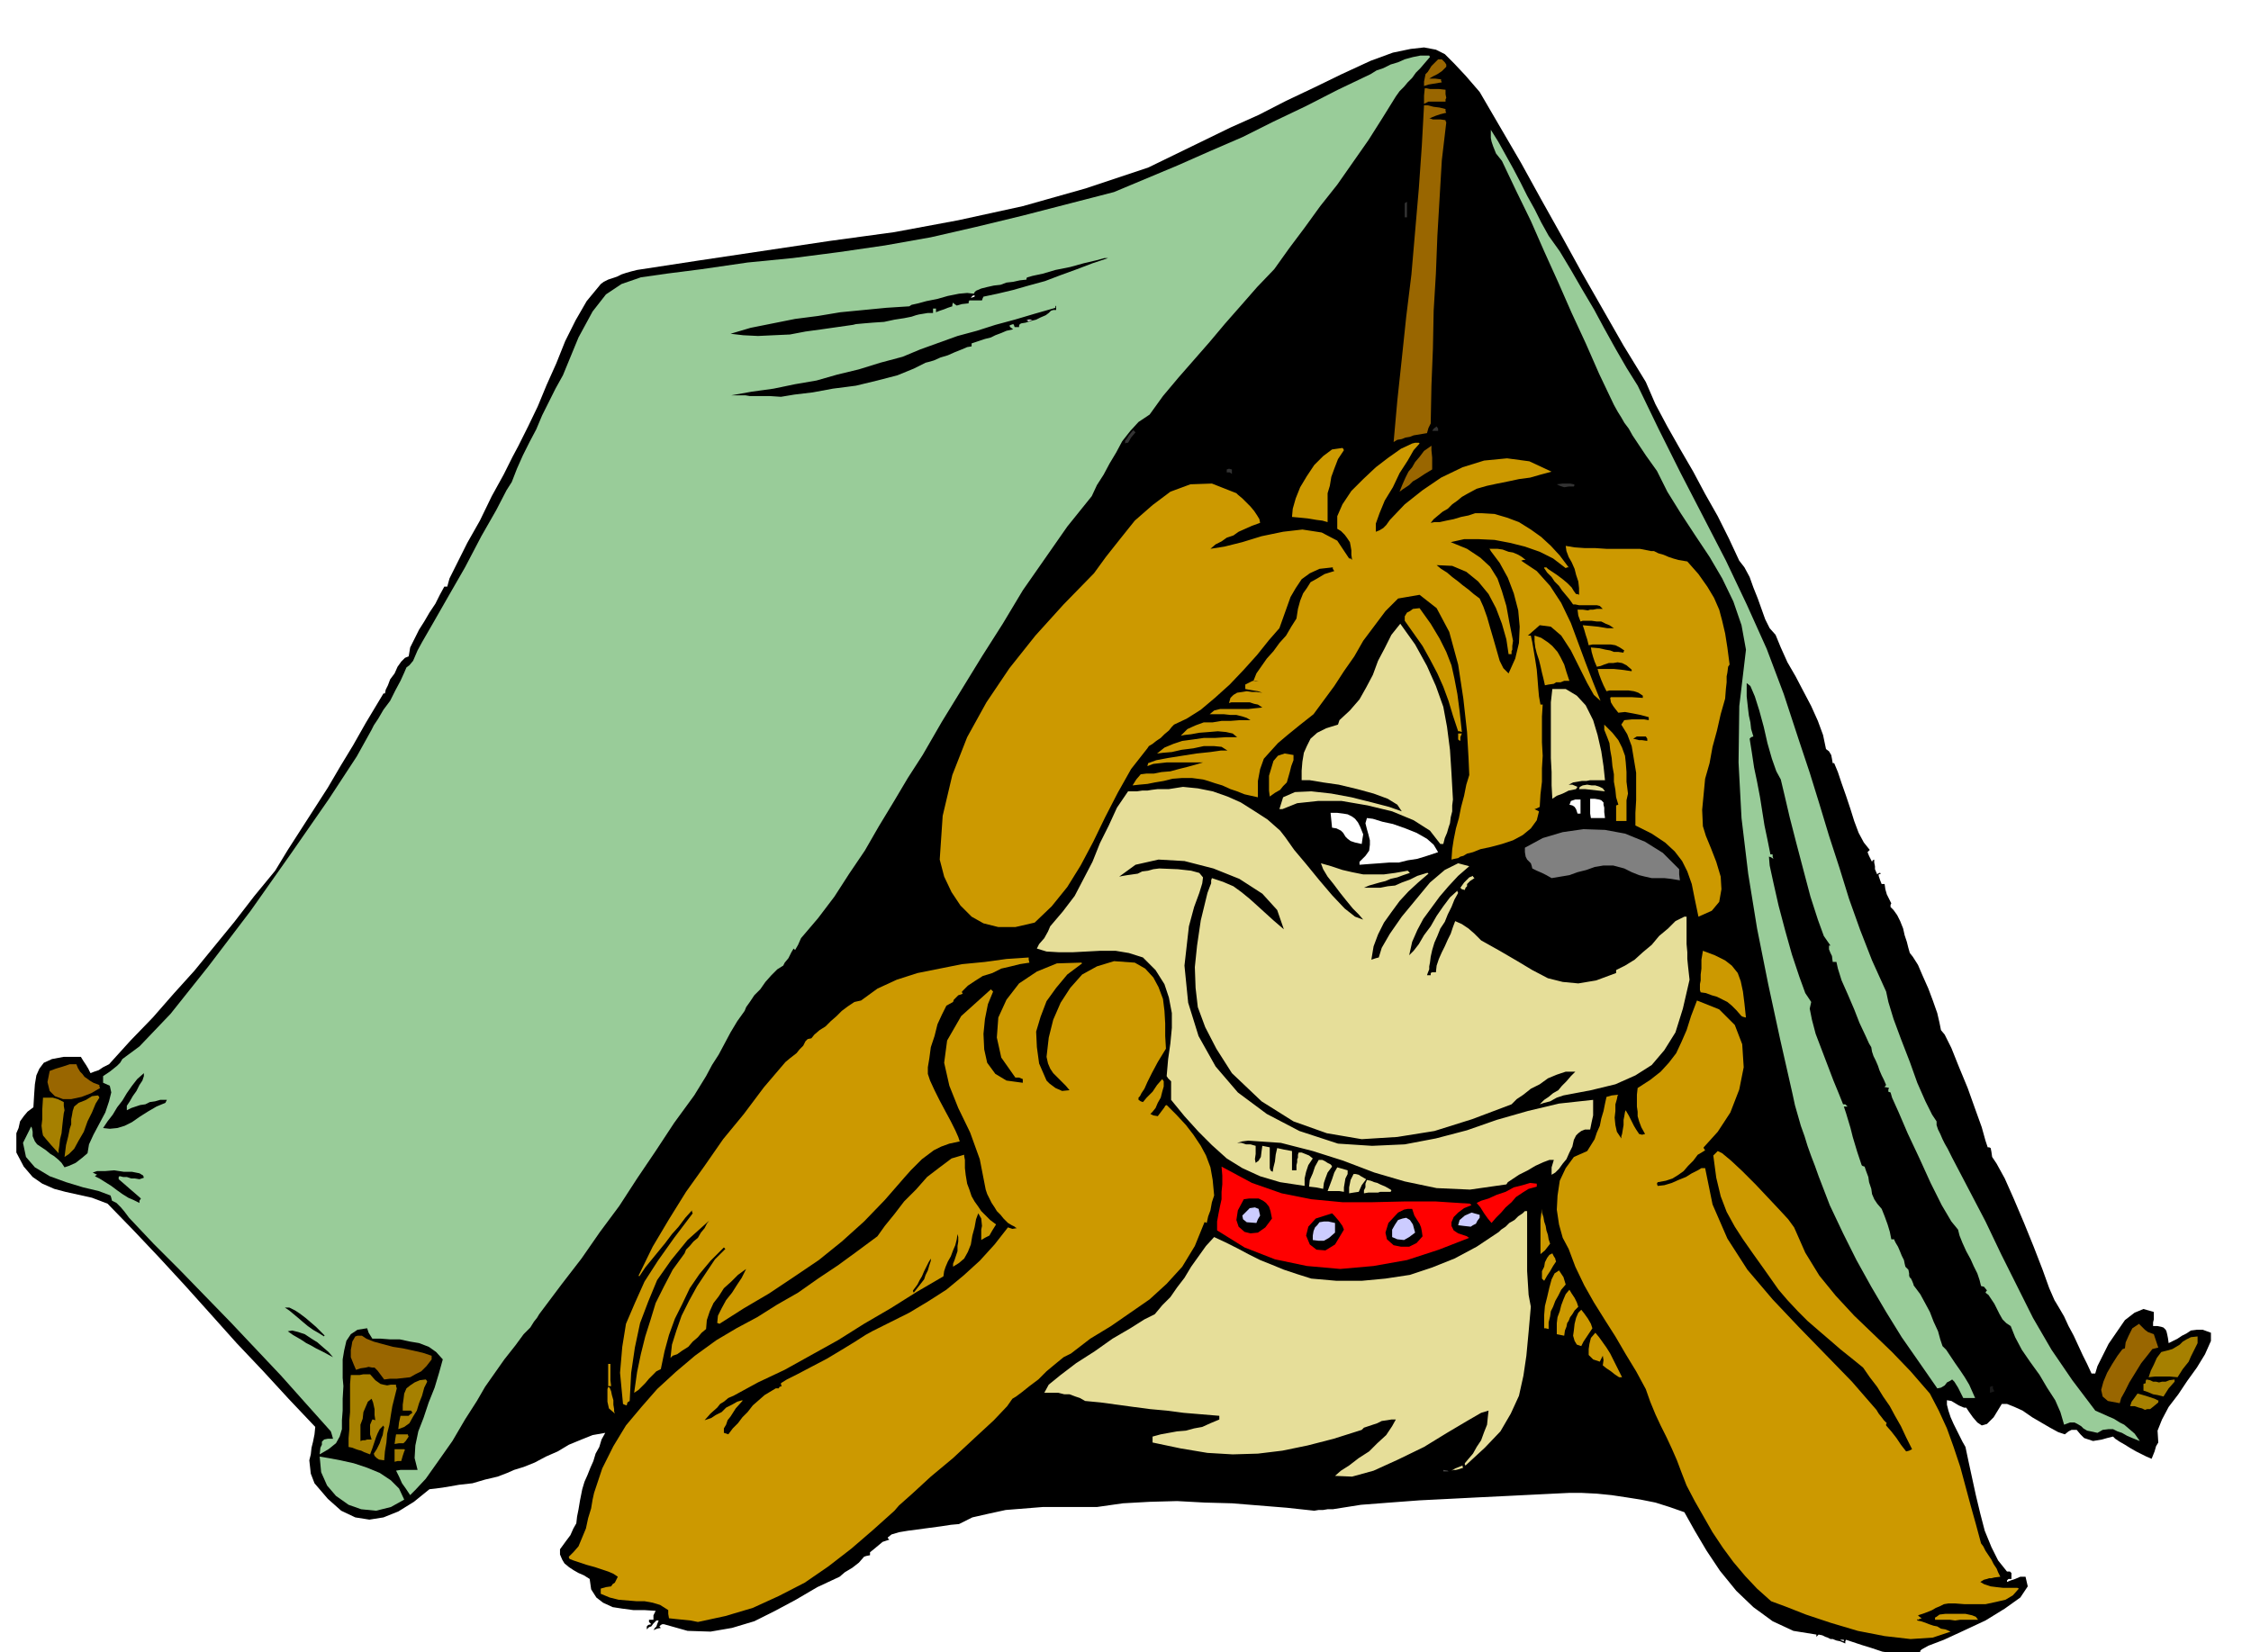 <svg xmlns="http://www.w3.org/2000/svg" fill-rule="evenodd" height="360.079" preserveAspectRatio="none" stroke-linecap="round" viewBox="0 0 3035 2228" width="490.455"><style>.brush0{fill:#fff}.brush1{fill:#000}.pen1{stroke:none}.brush2{fill:#a68000}.brush3{fill:#960}.brush4{fill:#9c9}.brush5{fill:#c90}.brush7{fill:#e6de99}.brush9{fill:#333}.brush10{fill:red}.brush11{fill:#ccf}</style><path class="pen1 brush1" d="m2981 1808-8 18-11 18-13 18-12 18-13 17-9 17-6 15 1 16-3 5-2 7-2 5-2 5-7-3-6-3-8-4-7-4-8-5-7-4-6-4-3-3-8 2-7 2-6 1-6 1-6-2-6-2-5-5-5-6h-7l-4 2-5 4-9-3-11-6-12-7-12-7-13-9-11-5-10-4h-7l-11 18-9 9-7 2-6-4-6-7-5-7-4-6h-3l-7-3-5-3-5-3-6-1v6l2 8 3 9 4 9 4 8 4 8 4 8 4 7 4 19 5 23 5 23 6 25 6 23 9 22 9 18 12 15h4l2 2v8h-4l-2 2v2l5-2 6-2 7-3h7l3 13-10 15-21 15-26 16-30 14-26 12-21 8-9 5-2 2v3l-11 2h-12l-14-2-14-2-15-5-13-4-12-4-9-3-1 2v3l-7-3-5-1-5-2h-3l-4-2-3-1-4-2-5-1-2 2-1 1v-3l-31-5-28-13-26-19-23-22-22-27-18-27-16-27-14-25-20-7-19-6-20-4-19-3-20-3-20-2-20-1h-18l-41 2-40 2-41 2-39 2-40 2-40 3-39 3-38 6h-7l-6 1h-6l-6 1-37-4-37-3-37-3-37-1-37-2-37 1-36 2-35 5h-73l-25 2-25 2-23 5-22 5-18 9-11 1-13 2-15 2-15 2-15 2-12 2-10 3-5 4v1l2 2-9 3-6 5-6 5-5 4v4l-5 1-3 1-7 8-9 7-10 6-7 6-30 14-29 17-28 15-28 14-30 9-29 5-31-1-32-9h-2l-2 1-2 2 2 2-5 1-5 2 2-3 2-2 1-3 2-5h-3l-4 4-3 4-3 1-3 3v-4l2-2 4-1-3-3v-3h6v-6l3-6-15-1h-15l-15-2-13-2-13-6-9-7-7-11-2-14-8-5-7-3-7-4-6-4-6-5-3-5-3-7v-7l8-11 6-8 4-9 4-7 1-9 2-10 2-12 3-15 3-10 4-9 4-10 4-9 3-10 5-9 3-10 5-9-17 3-15 6-17 7-15 9-16 7-15 8-15 6-13 4-9 4-13 5-17 4-17 5-18 2-17 3-14 2-9 1-21 17-21 13-20 8-19 3-19-3-19-9-18-16-18-21-5-13-1-9-1-9 2-8 1-9 2-8 2-10 1-10-36-38-34-37-36-38-34-38-35-39-35-38-35-37-35-36-21-8-18-4-18-4-15-4-16-7-13-9-12-14-10-19v-26l3-7 2-9 5-7 5-6 8-6 1-17 1-14 2-12 4-9 6-8 11-5 16-3h23l3 5 4 6 3 5 3 6 5-2 6-2 6-4 8-4 29-32 30-31 28-32 28-31 27-33 27-33 27-35 28-34 17-28 18-28 18-28 18-28 17-29 17-28 17-30 18-30 3-5 3-5h2l1-5 3-6 3-8 6-8 4-9 5-7 5-5 5-2 2-12 6-12 6-12 7-11 7-12 8-12 6-12 6-11h4l3-11 10-20 14-28 17-30 16-33 16-29 12-24 8-15 13-26 13-27 12-29 13-29 12-30 14-28 15-26 19-23 4-3 6-3 6-2 6-2 6-3 6-2 7-2 8-2 85-13 87-13 87-13 88-12 86-16 87-19 85-24 84-28 37-18 37-18 37-18 38-17 37-19 38-18 37-18 39-18 30-11 24-5 18-2 16 3 12 6 13 13 15 16 19 22 28 48 28 48 27 49 28 50 27 49 28 49 28 49 30 49 13 30 16 30 17 30 18 31 16 30 17 30 15 30 14 30 7 9 7 13 5 14 6 15 5 14 5 14 6 12 8 9 7 17 9 20 11 19 11 21 10 19 9 20 7 19 4 19 4 3 3 5 1 5 1 6h2l5 12 5 15 6 17 6 18 5 16 6 16 7 13 8 10-3 3 2 5 2 4 2 4 1-2 2-1v4l1 5v4l3 7 1-1 2-1h1l1 1-3 1v2l2 6 2 5h4l1 7 2 7 3 6 3 6-1 2v3l4 4 5 7 4 8 4 10 2 9 3 9 2 8 2 7 4 5 7 11 6 14 8 18 6 16 6 17 3 13 2 10 5 6 9 18 10 25 12 29 10 28 9 25 5 18 3 9h2l2 1 1 5 1 7 6 9 11 20 12 27 14 33 13 32 12 31 9 25 7 16 6 10 7 12 6 13 7 13 6 13 6 13 6 12 6 13h5l3-10 7-14 8-16 11-16 11-16 13-10 12-5 14 4v10l-1 4v5h6l5 1 3 1 3 3 1 2 1 4 1 5 1 7 6-3 6-3 6-4 6-3 6-4 8-1h8l11 4v11z"/><path class="pen1 brush2" d="m2963 1811-3 6-3 6-3 6-3 7-8 10-7 11-11-1h-19l-9 1 3-9 4-8 4-9 6-8 8-2 7-2 5-3 5-3 4-4 5-3 6-3 9-1v9zm-31 52-8 9-7 11-8-2-6-1-7-3-6-2v-9l3-1v-3l1-2 5 1 4 2h4l4 1 4-1h5l5-2 7-1v3zm-22 28-6 5-5 4h-4l-3 1-4-2-4-1-6-2h-6l1-3 1-3 3-4 5-7 4 1 10 3 9 3 6 3h-1v2z"/><path class="pen1 brush3" d="m2910 1817-8 2-7 9-8 10-8 13-8 13-6 12-5 9-2 7-16-3-7-6-2-9 3-11 5-12 7-12 7-11 6-8 1-1 3-1 1-8 4-9 5-10 9-6 4 4 4 4 4 3 8 3 3 9 3 9z"/><path class="pen1 brush4" d="m2885 1943-10-4-7-3-7-4-6-2-6-3h-6l-8 1-7 4-9-2-5-1-5-3-3-3-5-3-4-2h-6l-8 3-5-17-7-16-11-17-10-17-13-18-11-16-9-17-6-15-6-4-5-5-4-7-3-6-4-8-4-6-4-6-4-3 1-2 1-1-4-5-4-1-2-8-3-9-5-10-4-9-6-11-5-11-4-10-2-8-9-11-13-22-15-30-15-33-16-34-12-28-9-20-2-7-3-1v-3l1-2-4-1h-2l1-2 1-1-3-7-3-6-3-7-2-6-3-7-3-6-2-6-1-6-3-5-5-11-8-17-7-18-9-21-8-18-5-16-2-9h-5l-1-8-2-4-2-5v-5h2l-9-13-8-22-10-31-9-34-10-38-9-35-7-30-5-21-6-11-6-17-6-21-5-22-6-22-6-19-6-14-5-4v18l1 9 1 9 1 8 2 9 1 9 3 10-3 1-2 2 3 19 3 20 4 19 4 21 3 19 3 19 4 19 4 20h3v3l1 3-3-2-3-1 1 12 5 23 7 31 9 34 9 32 10 30 8 22 8 12-2 9 3 15 5 19 8 21 8 21 8 21 7 17 6 15h3l3 3h-5l3 9 3 10 3 10 3 12 3 10 3 10 3 9 3 9 1 1 3 1 2 6 3 8 1 7 3 9 1 7 3 7 4 6 6 7 4 10 4 11 3 10 2 10h4v1l2 4 3 5 3 7 2 5 3 6 1 5 1 4 4 4 1 5v3l1 3h1l2 4 2 5v1l3 4 6 8 6 11 7 13 5 13 6 13 3 11 3 9 5 5 6 9 6 9 7 10 6 9 6 10 4 9 4 9h-16l-7-14-5-8-3-3-3 2-4 2-3 4-5 3-5 1-25-36-23-33-21-34-20-34-20-36-18-36-18-38-15-39-5-14-5-13-5-14-4-13-5-14-4-14-4-14-3-14-17-75-16-74-15-75-12-74-9-75-4-75 1-76 9-76-6-33-11-32-15-31-17-29-20-30-19-29-18-29-14-28-15-21-10-15-8-12-5-9-6-8-4-7-5-8-5-9-20-42-18-41-19-41-18-41-19-42-18-41-20-41-19-40-8-10-4-10-2-6-1-5v-11l10 16 10 18 10 18 10 19 9 18 10 18 9 18 10 18 15 21 15 25 15 26 16 27 14 26 15 27 15 26 15 24 28 58 30 60 30 58 31 60 28 59 27 60 23 61 21 64 14 42 13 42 13 43 14 43 13 42 15 42 16 41 19 42 3 14 7 23 10 27 12 31 10 28 11 25 9 18 6 9v5l2 6 3 6 3 7 3 6 4 7 3 6 3 6 22 42 23 44 21 44 22 44 21 42 25 43 28 41 31 41 9 4 9 4 7 3 8 5 6 3 7 6 7 6 7 10z"/><path class="pen1 brush5" d="m2722 2142-8 9-10 6-13 3-14 3h-28l-13-1h-9l-6 1-6 3-5 2-5 3-10 4-9 3 2 2 3 2-3 1-2 1-1-1v-1 3l5 1 6 2 5 2 6 2 5 1 5 3 6 1 7 3-24 8-30 2-35-4-36-7-37-11-33-11-28-11-19-7-19-17-16-17-16-19-14-19-14-21-12-21-12-21-11-21-7-18-6-16-7-16-7-15-8-16-7-15-7-17-6-17-13-24-14-23-14-24-14-22-15-24-13-23-12-25-9-24-8-15-5-18-3-20 1-19 3-20 8-17 11-15 18-8 5-8 5-8 3-9 4-9 2-10 3-10 2-10 2-9 7-2 9-1-1 1-1 5-2 7v9l-1 9 1 10 2 9 6 9v-3l1-3 1-6 1-6v-7l1-5 1-6 1-2 1 2 3 5 3 6 4 8 3 5 4 6 4 1 4-1-5-9-3-8-2-7v-6l-1-7v-16l1-9 17-11 14-11 11-12 10-13 7-15 7-16 6-19 8-21 30 12 21 21 10 26 2 31-6 30-12 31-17 26-19 21v1l2 3-10 6-6 8-7 7-6 7-7 5-8 5-9 3-11 2-1 2 1 3 9-1 10-3 9-4 10-4 8-5 8-4 5-3h5l10 49 20 46 27 42 34 40 35 37 37 38 35 36 33 38 3 5 4 5 3 4 4 4-1 1v2l7 8 7 9 6 9 7 9 4-1 4-2-8-16-7-15-8-14-7-13-9-13-8-13-10-13-9-13-16-13-15-12-15-13-14-12-15-13-13-13-14-15-12-14-19-27-15-21-14-20-11-17-11-20-8-21-6-25-4-30 3-3 3-3 6 3 12 10 15 14 18 18 16 17 16 17 12 13 8 11 15 34 19 31 22 27 25 27 25 24 26 25 25 26 26 30 12 23 11 24 9 25 9 27 7 26 7 26 7 25 7 26 3 4 3 6 4 6 4 6 3 6 4 6 2 5 3 6-8 1-4 1h-3l-3 1-4 1-5 3 5 3 9 3 8 1 9 1h19l2 1z"/><path class="pen1" style="fill:#191919" d="m2689 1876-3 1-3 1v-8l3-1h1v3l2 4z"/><path class="pen1 brush5" d="M2667 2184h-24l-7 1-7-1h-20v-3l2-1 4-3 8-1h27l9 2 5 2 3 4z"/><path class="pen1 brush0" d="m2486 2213-3-1-2-1h5v2z"/><path class="pen1 brush1" d="M2406 1568h-5l-1-4v-4h3l2 2 1 6zm-52-37-6-3v-5h1l2 3 3 5z"/><path class="pen1 brush5" d="m2354 1372-4-1-2-1-7-8-6-6-6-5-6-3-8-4-7-2-8-3-7-1-1-3v-8l1-5v-8l1-8v-12l2-12 16 6 14 7 9 7 8 10 4 11 3 14 2 16 2 19zm-22-476-2 3-1 8-1 5v8l-1 9-1 13-6 21-5 22-6 22-4 22-6 21-2 21-2 21 1 22 4 13 7 17 7 18 6 20 1 17-3 17-10 12-18 8-5-24-4-20-6-17-7-14-10-13-13-12-18-12-22-11v-17l1-17v-37l-3-18-3-18-6-16-8-13 4-6 10-1h17l6 1v-4l-11-3-10-2-11-2-9 1-4-5-3-4-3-5-1-6 1-1h28l15 1v-3l-6-4-6-2-7-1h-26l-4 1-4-8-3-7-3-8-2-7h22l10 1 14 2v-2l-7-6-6-3-6-1-6 1h-6l-6 2-5 2-5 1-3-7-2-6-2-7-1-6 11 1 9 2 6 1 5 2h6l7 1v-1l1-2-6-4-6-3-6-1h-25l-5 1-2-8-2-6-2-7-2-6 11 1 10 1 6 1 6 1h9l-6-4-5-2-6-3h-6l-7-1h-12l-3 1-3-8-1-8h7l7 1 3-1h4l5-1h8l-4-4-4-1h-24l-5-1h-3l-5-7-5-6-5-6-4-6-6-6-4-6-6-6-4-6v-1h3l2 2 6 4 6 4 8 6 6 5 6 6 3 5 3 4h2l2 1v-9l-1-9-3-9-2-8-4-9-4-7-3-8-1-7 12 2 14 1h14l15 1h45l15 3h4l6 3 7 2 7 3 6 2 7 2 6 1 6 1 15 17 12 17 9 15 7 16 4 15 4 17 3 19 3 23z"/><path class="pen1 brush7" d="m2278 1321-9 39-10 32-15 24-17 20-22 14-27 12-33 8-37 7-9 3-9 5-8 2-6 2 6-6 6-4 6-5 7-4 5-6 6-6 6-7 6-6h-13l-12 4-12 5-11 8-12 6-10 8-9 6-7 7-53 20-51 16-50 8-48 3-47-8-45-16-43-27-40-38-21-33-15-29-10-27-3-26-1-28 3-29 5-34 9-37 3-8 2-5v-4l1-3 15 5 14 6 11 8 11 9 10 9 11 10 11 10 14 12-9-26-20-22-31-20-35-14-39-10-35-2-31 7-22 16 5-1 6-1 7-1 7-1 6-3 8-1 7-2 8-1 25 1 18 2 11 3 5 6-1 8-4 13-7 19-7 26-6 53 5 50 14 45 23 41 30 35 39 29 44 23 52 17 46 3 44-2 42-8 42-11 40-14 42-12 42-10 46-5v21l-2 9-2 10h-7l-5 2-4 3-3 3-3 6-2 9-4 8-4 9-5 6-5 7-5 5-5 3v-10l3-10h-6l-8 3-11 5-10 6-12 6-9 6-6 4-2 3-49 7-45-2-43-9-41-12-42-16-41-13-43-11-44-3-8 1-7 2h6l6 2h6l7 2v11l-1 7 1 5 4-3 3-5 1-8 1-7 5 1 5 1v28l1 3 1 1 2 1 1-6 2-8 1-9 2-9 9 2 11 2v26h6v-7l1-4v-4l1-2v-4l1-3h4l5 2 5 2 5 4-6 9-3 9-2 9v10l-33-5-27-8-24-11-21-13-20-18-18-18-19-21-18-22v-25l-4-4-2-3 2-23 3-21 2-21v-20l-4-21-6-18-12-19-17-17-19-6-18-3h-20l-19 1-19 1h-18l-17-1-13-4 3-6 7-8 5-9 3-7 17-20 16-21 12-23 12-23 10-25 12-24 11-24 15-22h12l7-1h7l6-1 8-1h15l19-3 20 2 20 4 20 7 18 8 19 12 17 11 17 15 7 9 12 17 16 19 18 22 17 20 17 18 14 11 11 4-6-7-8-8-9-11-8-10-9-12-8-10-6-10-3-8 14 4 15 5 13 3 15 3h28l15-2 17-3 1 1 2 2-9 3-8 3-9 2-7 3-8 2-7 2-7 2-7 3h22l10-2 10-1 9-4 11-4 10-5 13-4h1l1 1-14 12-13 12-12 13-11 15-10 14-8 16-6 16-3 18 6-2 4-1 4-13 11-19 16-23 19-23 19-23 20-17 18-9 15 4-15 13-13 14-12 14-11 15-11 15-8 15-7 16-4 18 6-6 7-9 7-12 9-12 8-14 9-13 9-12 10-9v1l1 2-5 9-4 10-5 10-4 10-6 9-4 10-4 9-3 10-2 9-1 8-1 5v4l-2 5-1 3h5v-3l2-1h5l1-9 3-9 4-9 4-8 4-9 4-8 3-9 3-8 9 4 9 6 8 7 9 9 25 14 24 14 20 12 21 11 20 5 21 2 24-4 27-10v-4l12-6 13-8 11-10 12-10 10-12 12-10 10-10 12-6h3v37l1 11v9l1 10 1 9 1 9z"/><path class="pen1 brush1" d="M2268 1208v6h-4l-1-6-1-3-1-3v-2h2l5 1v7z"/><path class="pen1" style="fill:gray" d="m2265 1187-12-2-9-1h-17l-9-2-8-2-10-4-10-5-15-4h-13l-12 2-11 4-12 3-11 4-12 2-12 2-7-4-6-3-7-3-6-3-1-4-1-3-5-5-2-4-1-6v-6l24-13 27-8 28-4 29 1 27 5 27 11 24 15 22 22v7l1 8z"/><path class="pen1 brush1" d="m2221 999-7-1h-4l-4-1-4-1 5-3h12l2 3v3zm-21 211-3-1h-1l-3-2-4-2v-4l5 2 6 2v5z"/><path class="pen1 brush5" d="m2195 1070-2 9v28h-14v-21l3-1-3-10-1-10-2-11v-10l-2-11-1-11-2-11-1-9-3-8-2-5-2-5v-7l11 11 8 10 5 10 4 11 1 9 1 13v13l2 16zm-8 787h-4l-6-4-5-4-6-4-5-4 1-7-1-6-2 4-2 4-9-3-6-6v-8l1-7 2-8 6-7 5 6 5 7 5 7 5 8 4 8 4 8 4 8 4 8z"/><path class="pen1 brush1" d="m2179 1184-5-2-4-1h7l2 3z"/><path class="pen1 brush0" d="M2164 1103h-19l-1-6v-20h6l6 1 3 1 3 3v3l1 4v6l1 8z"/><path class="pen1 brush7" d="M2164 1052h-20l-5 1h-6l-6 1-6 1-6 3h5l7 3-1 1-1 2-10 2-8 4-8 3-6 4-1-18v-18l-1-19v-75l2-18h18l15 9 12 13 10 20 6 20 5 22 3 20 2 19z"/><path class="pen1 brush7" d="m2164 1067-9-1-9-1-9-1h-8l1-3 4-2 6-1 6 1h5l6 2 4 2 3 4z"/><path class="pen1 brush5" d="m2158 945-9-8-9-16-11-22-11-22-13-20-14-12-15-2-16 14h4l2 9 2 12 2 12 2 13 1 12 1 13 1 11 2 11h3l-1 16v35l1 18-1 17v18l-2 17-1 17-4 2-3 1 2 1 4 2-3 12-8 11-11 9-13 7-15 5-15 4-14 3-10 4-8 2-5 3-4 1-3 2-5 1-4 1 1-14 2-13 3-15 4-14 3-15 4-15 3-15 4-13-1-23-2-35-5-45-7-46-12-44-17-32-23-18-29 5-17 17-15 20-15 20-12 21-14 20-13 20-14 19-14 19-19 15-16 13-13 11-10 11-9 10-5 14-3 16v22l-9-2-9-2-10-4-9-3-11-5-10-3-9-3-7-2-15-2h-13l-13 1-12 3-12 2-10 2-11 1-9 1 5-8 6-7 8-1h10l10-2 12-1 11-3 12-3 11-3 10-3h-49l-9 1-9 1-8 3 1-4 11-4 16-3 19-3 19-3 19-2 14-2h9l-8-5-10-1h-14l-14 3-16 2-13 3-12 1-8 1 10-8 12-5 12-4 15-2 14-2h15l15-1h15l-6-5-9-2-11-1-12 1-13 1-11 2-9 1-5 1 9-9 11-5 11-4h12l12-2h12l13-1h14l-5-3-6-2-8-2h-8l-9-1h-19l6-5 8-2h38l9-1 10-1-6-4-5-1-6-2h-25l-3 1 2-7 4-4 5-3 7-1 6-1 7 1h6l8 1-6-2-6-1-6-1-5-1v-6l4-2 6-3 8 1-4-1h-3l4-10 7-10 7-10 9-10 8-11 9-10 7-12 7-11 2-13 3-11 4-10 5-7 5-8 9-5 10-6 13-4-2-3v-2l-18 2-13 6-11 8-8 12-7 12-5 14-5 14-5 14-14 16-16 20-18 20-19 20-20 18-19 16-19 12-17 8-3 3-4 5-6 5-5 5-6 4-5 4-5 3-2 3-22 28-18 32-17 33-16 33-17 32-18 29-21 26-23 22-26 6h-23l-20-5-16-9-15-15-12-18-10-21-6-23 4-59 13-55 20-51 26-47 31-46 35-44 38-42 41-42 16-22 19-24 20-25 24-21 24-18 27-10 29-1 33 13 2 2 6 5 5 5 6 6 5 6 4 6 3 5 1 5-11 4-9 4-9 4-7 5-9 3-7 5-8 4-7 6 19-3 24-6 26-8 29-6 26-3 26 4 21 11 16 24h2l2 2-1-7v-6l-1-6-1-5-4-6-3-4-5-5-5-3v-17l7-16 12-18 16-16 17-16 17-13 17-12 15-7 4-1h5l1 1-8 9-8 14-11 17-9 19-11 18-7 17-5 14v11l5-2 5-3 4-4 5-7 20-21 24-19 25-17 29-14 29-9 31-3 30 4 30 14-15 4-14 4-15 2-14 3-15 3-14 3-14 4-13 7-7 4-6 5-7 5-6 6-7 4-6 5-6 5-4 5 5-1h7l9-2 10-2 10-3 10-2 9-3h9l17 1 17 5 16 6 16 10 14 10 13 12 12 13 12 16h-2l-2 1-17-13-18-9-20-7-20-5-21-4-21-1h-20l-18 4 22 9 18 12 13 12 10 16 6 17 6 20 4 22 5 25-1 7v5l-1 2v4h-4l-3-20-6-21-8-21-10-19-14-17-16-13-19-8-21-1 6 5 8 5 7 6 8 6 6 5 8 6 7 6 8 6 5 11 5 14 4 14 5 17 4 14 4 14 5 10 7 7 9-20 5-21 1-22-2-22-6-23-8-21-11-20-12-16-1-2-1-1h11l7 1 8 3 6 1 7 3 5 3 5 4h-3l-3 1 21 14 18 20 15 23 13 27 10 27 10 27 10 26 10 25zm-11 846-4 6-4 6-4 6-3 6-6-2-3-5-2-7 1-7 1-9 2-8 3-7 4-4 4 5 5 7 4 7 2 6z"/><path class="pen1 brush0" d="M2131 1091v6h-4l-2-6-2-3-3-2-4-1 1-2 1-3 6-2h7v13z"/><path class="pen1 brush5" d="m2128 1762-5 5-3 5-3 4-2 5-2 3-1 5-2 5-1 7-5-1-5-1v-15l1-8 3-8 2-8 3-8 3-7 5-6 3 5 4 6 3 6 2 6z"/><path class="pen1 brush9" d="M2122 656h-7l-6 1-6-2-4-2 8-1h10l5 1 1 1-1 2z"/><path class="pen1 brush5" d="M2116 918h-7l-5 2h-6l-3 2-7 1-5 1-2-9-2-8-2-9-2-8-3-9-2-8-1-8v-8l9 3 9 6 6 5 7 8 4 7 5 10 3 10 4 12zm-5 814-6 7-4 8-4 7-3 8-3 6-1 7-2 8v9l-4-1h-2v-18l1-12 3-12 3-13 3-11 4-8 6-4 6 9 3 10zm-13-31-4 6-4 7-4 6-4 7-3-3v-10l3-6 1-6 3-6 3-4 4-2 2 4 2 3v1l1 3zm-8-24-7 9-6 5v-46l1-8 1-7v5l2 6 1 6 2 6 1 6 2 6 1 6 2 6z"/><path class="pen1 brush1" d="m2085 1839-4-1-4-1v-7l5 4 3 5z"/><path class="pen1 brush10" d="m2072 1600-11 3-8 5-9 6-6 7-8 7-6 7-7 7-6 7-5-6-5-7-5-8-5-6 6-3 10-3 11-5 12-4 11-6 12-3 10-3 9 1v4z"/><path class="pen1 brush7" d="m2064 1762-3 34-3 32-4 27-6 27-11 24-14 24-21 22-26 24-1-1v-2l5-6 6-7 5-9 6-9 4-11 4-10 1-10 1-9-10 3-19 11-27 16-31 19-35 17-33 15-29 8-23-1 8-7 11-7 13-10 14-9 11-11 12-11 8-12 5-9h-6l-6 1-7 1-6 3-6 2-6 2-6 2-3 3-38 12-35 9-34 7-33 4-34 1-34-2-36-6-38-8v-8l11-3 11-2 11-2 12-1 11-3 11-2 11-5 12-5v-5l-24-2-24-2-23-3-22-2-23-3-22-3-22-3-21-2-7-4-6-2-8-3h-7l-8-2h-19l6-11 16-13 21-16 25-16 24-17 24-14 19-12 14-7 10-12 11-11 9-13 10-13 9-15 10-14 10-14 11-12 15 7 16 8 15 8 16 8 15 6 17 7 18 6 19 6 34 3h34l32-3 33-5 30-10 30-12 30-16 30-20 3-3 6-4 5-5 7-4 5-5 6-4 3-3h3v81l1 16 1 16 3 16z"/><path class="pen1 brush11" d="m1995 1642-3 4-2 4-4 2-3 2-9-1-8-1 2-7 7-6 9-4 11 3v4z"/><path class="pen1 brush7" d="m1988 1184-6 4-4 4v3l-2 2-1 3-4-1-2-2 5-7 4-4 3-3 5-2v1l2 2z"/><path class="pen1 brush10" d="m1984 1625-10 4-8 6-6 6-3 7v5l3 6 6 4 12 4 1 1 2 1-41 16-43 14-45 8-45 4-45-4-43-9-41-16-37-23v-12l2-11 2-10 2-9v-10l1-10v-12l-1-12 41 22 40 14 40 8 42 4h40l43-1h43l46 3 1 1 1 1z"/><path class="pen1 brush7" d="m1973 1979-6 2-4 1h-3l-3 1 5-3 10-4v2l1 1z"/><path class="pen1 brush5" d="m1969 999-2-1-1-1v-8h5l-2 5v5zm2-12-3-1h-2l-7-21-6-20-7-19-8-18-10-19-10-18-12-17-12-17v-6l3-5 4-2 4-3 9-1 15 21 12 20 9 18 7 18 4 18 4 21 3 23 3 28z"/><path class="pen1 brush7" d="m1959 1078-1 8v8l-2 8-1 8-2 6-2 7-3 7-2 8h-4l-14-18-22-14-29-12-33-8-35-6h-32l-28 3-20 8h-4l5-16 16-7 22-1 27 3 27 5 28 7 23 6 17 6-6-9-13-8-19-7-22-6-25-6-21-3-18-3h-11v-13l1-12 2-12 4-9 5-10 9-8 12-6 16-5 1-3 1-3 14-13 13-15 9-16 9-17 7-19 9-17 9-18 12-15 20 28 16 29 12 27 10 28 5 27 4 31 2 31 2 36z"/><path class="pen1" style="fill:#4d4d4d" d="M1953 1984h-7v-2l6 1 1 1z"/><path class="pen1 brush3" d="m1950 90-6 6-6 4-6 3-5 3h8l8 1v2l1 2-6 1-6 1-6 1-6 2v-6l1-5 1-5 3-3 5-8 9-9h5l4 4 2 3v3zm0 75-6 51-3 51-3 51-2 51-3 50-1 51-2 50-1 51-3 6-2 7-6 1-6 1-6 1-5 2-6 1-5 2-6 1-5 3 5-56 6-56 6-57 7-57 5-58 5-58 4-57 3-55h5l8 2 8 1 8 2v3l1 2-8 2-6 2-5 2-4 2h2l3 1h10l7 1v1l1 2zm0-33-1 2v3h-23l-6 3v-11l1-10h2l5 1h12l9 1v6l1 5z"/><path class="pen1 brush9" d="M1939 581h-8l2-3 4-3 2 3v3z"/><path class="pen1 brush0" d="m1939 1149-15 5-13 4-13 2-12 3h-13l-13 1-14 1-13 1v-4l8-8 5-7 1-8v-6l-2-8-2-7-2-8 2-7 8 1 13 4 14 3 17 6 15 6 14 8 9 8 6 10z"/><path class="pen1 brush3" d="m1931 633-10 6-9 6-7 4-5 5-9 6-4 3 4-10 4-9 4-8 5-6 4-7 6-7 6-8 10-7v6l1 10v16z"/><path class="pen1 brush4" d="m1927 78-6 7-6 7-6 6-5 7-6 6-5 6-6 6-5 7-18 29-19 30-21 30-21 30-23 29-21 29-21 28-20 28-23 24-21 24-22 25-21 25-21 24-21 24-21 25-18 25-15 10-11 12-11 14-8 15-9 15-8 15-9 14-7 15-33 41-30 43-30 43-27 45-28 44-27 44-27 44-26 45-20 31-19 32-20 33-19 33-21 31-20 31-22 29-23 27-4 9-4 7-1-1-1-1-3 5-4 8-5 6-2 4-8 5-8 8-8 9-7 10-8 8-6 9-5 7-2 5-10 14-9 15-8 15-8 15-9 14-8 15-8 13-8 13-27 37-25 38-25 37-24 37-26 35-25 36-27 35-27 36-3 4-3 5-4 5-5 8-9 9-11 15-15 19-19 27-7 10-11 19-16 25-17 29-19 27-17 24-14 15-7 7-6-9-5-7-4-9-4-8 6-1h23l-4-16 1-17 4-19 7-18 7-21 8-20 6-20 5-18-9-10-10-7-13-5-12-2-14-3h-13l-13-1h-11l-5-8-2-6-13 2-9 6-6 9-3 13-2 12v25l1 11-1 17v16l-1 13v12l-3 10-5 9-10 8-12 7 1-9 2-4v-4l3-3 5-1h7l-2-7-1-3-34-38-33-37-34-36-34-36-35-36-34-35-35-35-33-35-6-8-5-6-6-6-6-3-1-4-1-3-16-6-21-5-23-7-22-8-20-12-12-14-4-19 11-22 1 2 1 5v6l3 7 3 4 6 4 6 4 6 5 5 3 6 5 4 4 4 6 6-2 9-4 9-7 7-6 2-12 6-13 8-15 8-15 5-15 3-12-2-9-9-4v-9l9-6 5-4 5-4 4-4 3-5 23-17 42-44 51-64 57-75 55-78 50-72 38-58 20-36 3-6 6-9 7-12 9-12 7-14 7-13 5-11 3-7 4-3 5-6 3-7 3-7 6-11 15-26 20-35 23-40 22-42 20-35 14-27 7-11 7-18 8-18 9-18 9-17 8-19 9-18 9-18 10-18 21-51 19-35 18-23 21-14 26-9 35-5 47-6 62-9 61-6 62-8 62-9 62-11 61-14 62-15 62-16 62-16 43-18 43-18 43-19 44-19 42-21 44-21 43-22 44-21 8-5 9-3 10-5 10-3 9-4 11-3 10-2h12l1 2-1 1z"/><path class="pen1 brush1" d="m1918 1667-8 9-10 5h-11l-10-2-9-8-2-9 4-13 13-14 8-4 5-1h6l3 9 5 8 2 3 2 5 1 5 1 7z"/><path class="pen1 brush11" d="m1908 1662-8 6-7 4-9-1-7-3v-10l4-7 4-6 6-2 5-1 5 3 4 6 3 11z"/><path class="pen1 brush9" d="M1897 283v10h-3v-19l3-2v11z"/><path class="pen1 brush7" d="M1875 1607h-14l-3 1h-13l-6 1v-4l2-4v-5l2-5 5 1 5 2 4 1 4 2 7 3 7 4 1 1-1 2zm-33-17-6 8-4 9-7 1-6 1v-8l1-5 1-5 4-8h3l4 1 3 2 7 4z"/><path class="pen1 brush0" d="m1838 1125-1 6-1 7-9-2-6-2-4-3-3-3-3-5-3-3-6-3-6-1-1-10-1-10h9l8 1 6 1 6 3 4 3 4 5 3 6 4 10z"/><path class="pen1 brush7" d="m1817 1583-3 6-1 6-1 6v6l-6-1h-16l3-8 3-8 3-9 4-7 7 2 7 2v5z"/><path class="pen1 brush1" d="m1812 1658-12 20-13 8-12-1-9-7-5-12 3-12 10-11 22-7 3 3 6 7 5 7 2 5z"/><path class="pen1 brush5" d="m1812 607-8 12-5 13-4 11-2 12-3 10v39l-7-2-8-1-6-1-6-1-10-1-11-1 1-11 4-14 6-15 9-15 10-15 12-12 12-9 14-2 1 1 1 2z"/><path class="pen1 brush11" d="m1800 1662-8 7-7 4h-7l-8-1v-6l1-6 2-5 3-3 3-4 6-1h6l9 2v13z"/><path class="pen1 brush7" d="m1796 1573-6 8-3 8-2 6-1 8-10-2-9-1 1-9 4-9 3-9 5-9h5l4 2 3 2 4 2 1 1 1 2z"/><path class="pen1 brush5" d="m1744 1025-3 8-2 8-2 7-2 7-5 5-4 5-7 4-7 5-1-8v-20l3-10 3-10 6-7 9-3 12 2v7z"/><path class="pen1 brush1" d="m1738 1103-5-1-2-1 1-1h6v3zm-23 540-9 12-10 7-10 1-8-2-8-7-3-9 2-13 8-15 7-1h13l6 3 4 3 4 5 2 6 2 10z"/><path class="pen1 brush11" d="m1699 1639-3 5-2 5-13-1-5-4-1-5 5-5 5-5 7-1 5 2 2 9z"/><path class="pen1 brush9" d="m1661 639-3-2h-4v-4l3-1 4 1v6z"/><path class="pen1 brush5" d="m1637 1612-3 9-2 11-3 8-2 9-2-1h-1l-13 32-17 28-21 23-23 21-26 18-26 18-28 17-26 20-10 5-11 9-12 10-11 11-12 9-10 8-8 6-5 3-7 10-18 19-26 24-29 27-30 25-25 23-18 16-6 7-29 26-29 25-31 24-32 22-35 18-35 16-37 11-37 8-10-2-10-1-10-1-9-1-1-6v-5l-11-7-10-3-11-2h-11l-12-1-12-1-12-3-12-5v-7l7-2 7-1 2-3 3-2 2-4 2-4-6-4-7-3-9-3-9-3-11-3-9-3-9-3-5-2-1-2v-1l6-6 7-8 5-12 5-12 3-14 4-13 2-12 2-9 11-33 15-30 17-28 21-25 21-24 25-23 26-22 29-21 27-16 28-15 27-17 28-16 27-19 27-18 26-19 27-20 10-14 13-16 13-17 16-16 15-17 17-13 16-12 17-5v2l1 5v11l1 9 2 12 3 8 3 9 4 7 5 7 4 6 6 6 6 6 8 6-5 8-4 7-6 3-5 3v-14l1-5-1-10-4-7-3 8-2 11-3 11-2 12-4 10-5 9-7 6-8 5v-4l2-5 2-6 2-6v-7l1-6v-6l-1-4-1 7-2 8-3 7-3 8-4 7-3 7-2 6-1 7-36 21-35 22-36 21-35 22-36 20-36 20-36 17-33 18-7 3-6 5-5 3-4 5-9 8-8 9 3-1 6-2 6-4 8-4 6-6 8-4 7-4 7-2v1l-9 10-7 11-4 5-2 6-3 5v6l3 1 3 1 6-8 7-7 6-8 7-7 7-9 8-7 8-7 10-6 5-3h4l1-2 3-1-1-2v-2l8-5 14-7 19-10 21-11 20-12 18-11 14-9 9-5 24-12 26-13 25-15 25-16 23-19 22-20 20-22 18-23 6 2 6-1-2-1-1-1-4-2-5-3-6-6-4-5-5-5-3-5-4-6-3-6-3-6-2-6-8-41-13-36-16-33-12-30-7-31 4-30 19-33 40-36 1 1 2 2-7 17-4 20-2 20 1 21 4 18 11 15 15 9 22 3v-5l-5-2h-5l-19-27-6-27 2-27 11-24 17-22 24-16 27-11 32-1h1l1 1-20 15-15 18-13 18-8 21-6 20 1 21 3 22 10 23 4 4 8 6 9 4 10-1-5-6-4-4-4-4-4-4-5-5-4-6-3-7-2-9 3-26 6-24 10-23 13-20 16-18 20-11 23-7 28 2 14 8 11 12 7 13 6 16 2 16 1 17v17l1 17-11 18-8 15-6 12-4 9-4 6-2 4-2 2v3l3 2 3 1 5-6 8-8 6-9 7-8 2 3v7l-2 7-2 8-4 7-3 7-4 5-3 3 4 2 6 1 6-8 3-4 1-2 2-1 13 13 13 14 10 13 10 15 7 13 6 16 3 17 2 21z"/><path class="pen1 brush9" d="m1531 583-6 7-4 7h-2l-2 1v-4l2-2 3-5 6-7 1 1 2 2z"/><path class="pen1 brush1" d="m1494 348-21 7-21 8-22 8-21 8-22 6-21 6-21 5-19 4-1 2-1 3h-17l-1 2v2l-9 1-7 2-3-2-2-2-1 3v2l-6 2-5 2-6 2-5 2v-5h-4v6h-7l-6 1-6 1-4 1-6 2-10 2-13 2-14 3-15 1-12 1-11 1-4 1-21 3-21 3-22 3-21 4-22 1-21 1-20-1-17-2 27-8 30-6 30-6 31-4 30-5 31-3 31-3 31-2 3-2 9-2 11-3 15-3 14-4 15-3 11-1 9 1 1-2 2-2 7-3 8-2 9-2 9-1 8-3 9-1 9-2 9-1v-2l1-1 7-2 14-3 17-5 20-4 18-5 17-4 11-3h5zm-70 67v3h-4l-3 1-3 3-4 3-7 3-6 3-8 2-6 2-6 1-2 1-1 2v2h-6l-1-3-1-1-3 1-2 1 1 2 4 3-9 2-7 3-8 3-6 3-8 2-6 2-6 2-6 2v4l-6 1-7 3-10 4-9 4-10 3-9 4-7 2-4 1-16 8-22 9-27 7-29 7-31 4-27 5-25 3-18 3-15-1h-27l-6-1h-19l28-5 29-4 29-6 29-5 28-8 29-7 29-9 30-8 24-10 25-9 25-9 26-7 25-8 26-7 27-8 28-8v-2l1-1v3z"/><path class="pen1 brush0" d="m1392 431-5 2-3-1 3-1h5z"/><path class="pen1 brush5" d="m1388 1298-13 2-12 3-13 3-12 6-13 4-11 7-9 6-8 8v1l1 2-6 2-3 3-3 3-1 3-9 5-6 12-6 13-4 16-5 15-2 15-2 12v9l3 9 6 13 7 14 8 15 7 13 6 12 4 9 2 6-14 3-11 4-10 5-8 6-8 6-7 7-8 8-8 9-27 31-28 29-30 27-31 25-34 23-33 22-34 20-33 21-2-1h-1l1-10 5-10 6-11 8-10 7-11 6-9 4-8 2-4-11 8-9 9-10 9-7 11-7 9-5 11-4 12-1 12-6 5-5 6-7 6-6 7-8 5-7 5-6 2-3 3 2-18 6-19 7-20 10-20 11-20 12-18 12-18 14-14-1-1-1-1-18 18-15 18-13 19-10 21-10 20-8 22-6 22-5 24-6 3-5 5-5 5-5 6-9 9-6 4 4-28 5-24 6-24 7-22 7-23 11-22 12-23 16-22 2-5 5-5 5-6 6-5 4-7 5-6 3-6 3-4-29 26-22 27-19 27-12 29-11 29-7 33-5 34-2 38-3 2-1 4-3-1-2-1-4-42 3-35 5-31 12-28 13-29 18-28 22-31 25-33-1-2v-2l-9 10-9 12-9 10-9 12-9 11-9 11-9 11-8 12-1-1 19-39 22-37 23-37 25-35 25-36 28-34 27-36 29-34 6-5 9-7 4-5 5-5 3-6 3-3 5-1 4-5 7-6 8-5 7-7 8-7 7-7 8-6 9-6 9-2 22-16 26-12 28-9 30-6 30-6 31-3 29-4 30-2v3l1 4z"/><path class="pen1 brush0" d="m1314 400-3 1-2 1 2-3 3-1v2z"/><path class="pen1 brush1" d="M1257 1104v3h-5l1-4 2-4 1-1 1 6zm-2 596-2 6-2 7-3 6-2 6-7 9-7 9-1-2v-1l3-4 3-4 3-6 3-5 3-7 3-6 3-6 3-5v3z"/><path class="pen1 brush5" d="m829 1906-8-7-2-9v-17l1-3 2 1 2 5 1 5 2 7v6l1 6v3l1 3zm-5-37h-4v-30h3v22l1 8z"/><path class="pen1 brush3" d="m582 1833-7 9-7 7-8 4-7 4-9 1-9 1h-9l-8 1-6-8-3-4-4-4h-3l-5-1-4 1-7 1-6 2-3-7-2-5-2-5v-10l1-5 1-6 4-7 3-1h6l6 4 10 4 11 3 15 4 13 2 14 3 13 3 12 4v5z"/><path class="pen1 brush2" d="m576 1863-4 8-3 11-4 10-3 10-5 8-5 9-7 5-8 3 1-9 2-9h11l2-2 3-2-1-2-1-1h-11v-8l1-7 1-8 3-7 5-4 6-4 7-3 8-1 1 1 1 2zm-25 74-4 6-3 3h-6l-6 1 1-7 1-6h16v1l1 2z"/><path class="pen1 brush4" d="m545 2022-18 10-20 5-20-2-17-6-17-12-12-14-8-18-2-21 12 2 16 3 18 4 18 6 17 7 15 10 11 11 7 15z"/><path class="pen1 brush2" d="m545 1957-2 6-2 7h-5l-4 1v-17h13l1 1-1 2zm-10-85-3 12-3 12-2 12-2 13-3 12-1 12-2 12-1 12-7-1-3-2-3-3-1-3 4-6 4-8 2-6 2-5 1-6 1-5-1-1v-1l-5 5-3 6-2 5-2 6-3 9-3 8-8-3-4-2-4-1-3-1-5-2-5-1v-12l1-12v-12l1-11v-38l1-12h12l5-1h9l7 8 7 5 4 1 5 1 5-1h7v2l1 3z"/><path class="pen1 brush1" d="m506 1915-3-1h-1l-3 7v13l2 7h-6l-3 1h-3l-3 1v-22l3-8 1-9 3-7 3-7 5-4 2 5 2 9v8l1 7zm-57-85-13-7-10-5-7-4-6-3-6-4-5-3-7-4-7-5 6-1 8 2 9 3 9 6 8 5 8 7 7 6 6 7zm-12-28-8-5-7-4-7-5-6-5-7-6-6-5-6-5-6-4h6l8 4 6 4 8 6 7 6 7 6 6 6 6 6h-1v1zm-214-315-12 5-12 7-11 7-10 7-10 5-10 3-10 1-9-1 6-9 7-9 6-10 7-9 6-10 7-10 7-9 9-8v4l-2 6-4 6-4 8-5 7-4 7-4 6v6l6-3 6-2 6-2 7-1 6-3 7-1 7-2h9l-1 2-1 2zm-29 101-3 1-3 1-6-1h-5l-6-2h-5l-4-1h-1l-1 1v3l7 6 8 7 7 6 8 7-2 3v3l-8-4-7-3-8-5-7-5-8-6-8-5-8-5-6-3 1-1 2-1-4-2-2-1 6-2h11l12-1 13 2h11l10 2 5 3 1 3z"/><path class="pen1 brush3" d="m135 1467-12 7-13 5-14 3H85l-11-4-7-7-3-12 3-15 8-3 10-3 9-3h9l2 5 3 5 3 3 3 4 3 2 4 3 5 3 8 3v2l1 2z"/><path class="pen1 brush2" d="m134 1480-5 8-5 12-6 12-5 14-7 12-6 11-7 7-6 4 2-16 3-12 2-10 2-6v-7l1-5 1-6 2-6 6-5 10-4 8-5 8-1 1 1 1 2zm-47 17-1 4-1 8-1 9-1 10-2 8-1 9-1 6v4l-10-11-6-7-5-6-1-5-1-8 1-9v-13l1-16h13l7 2 8 4v5l1 6z"/></svg>
